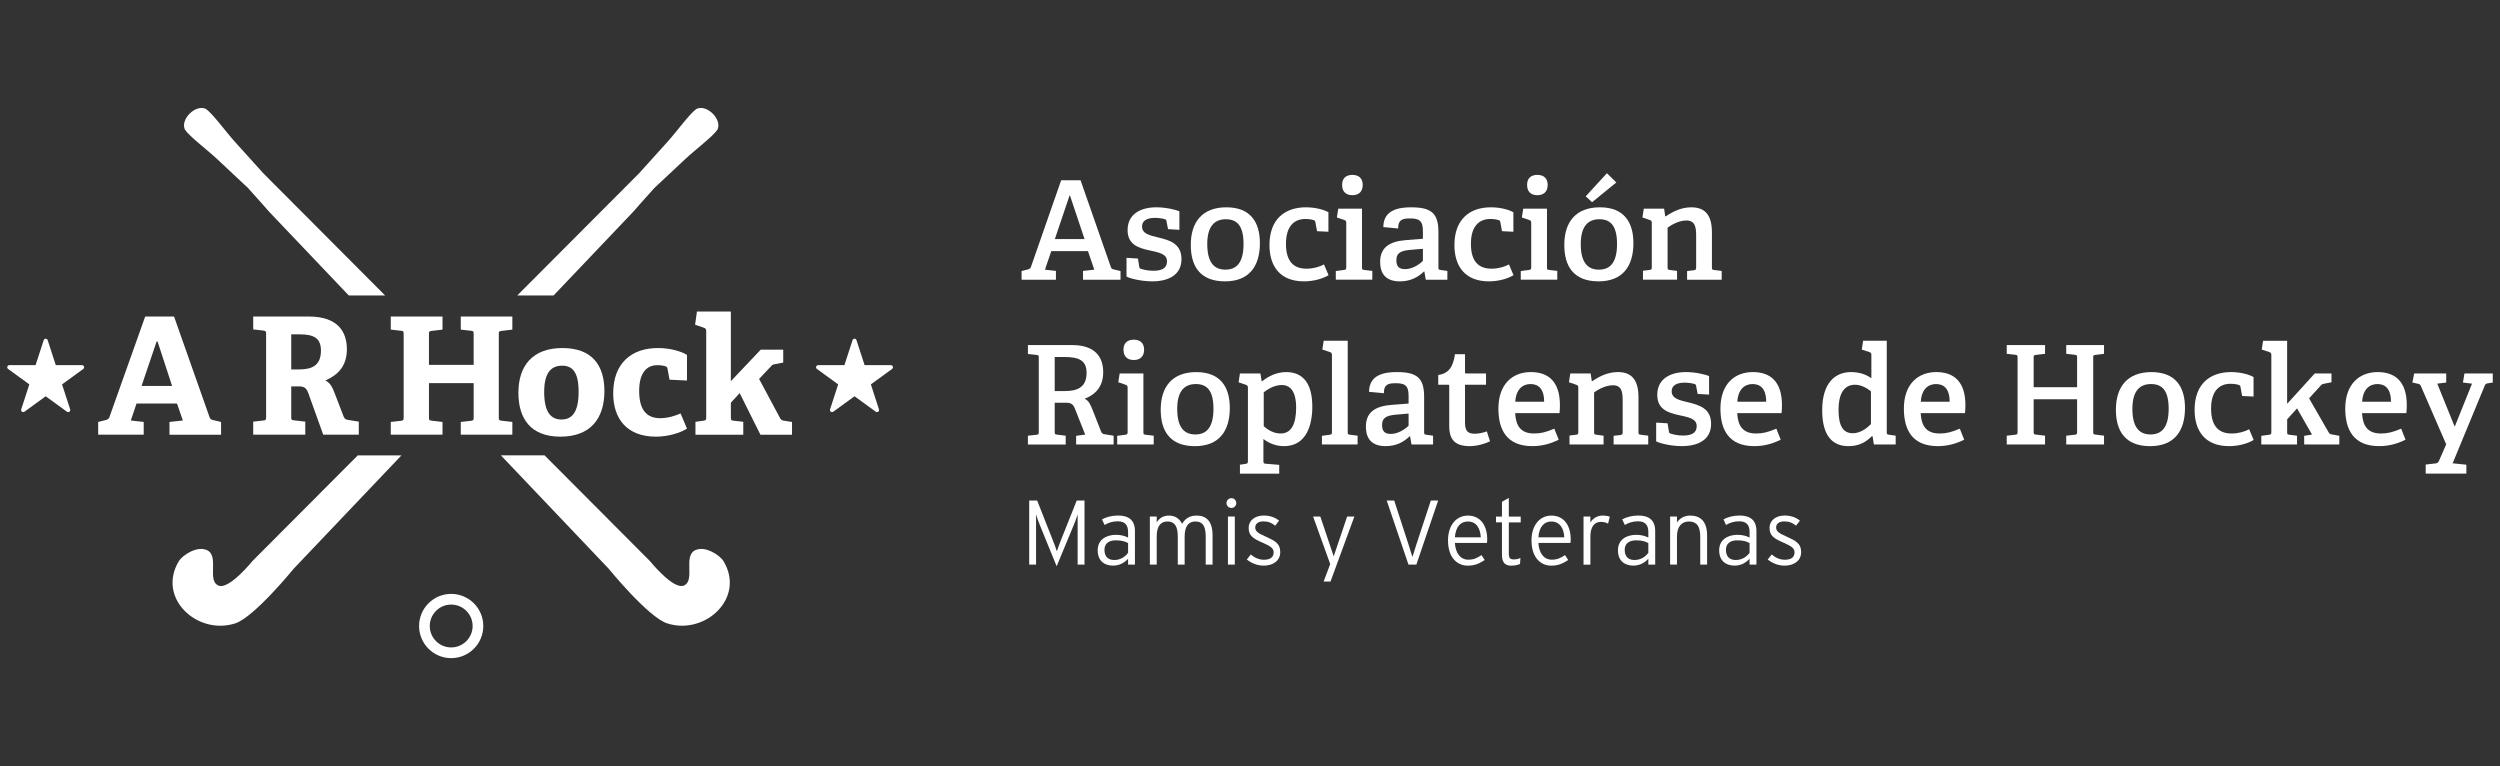 <?xml version="1.0" encoding="utf-8"?>
<!-- Generator: Adobe Illustrator 15.1.0, SVG Export Plug-In . SVG Version: 6.00 Build 0)  -->
<!DOCTYPE svg PUBLIC "-//W3C//DTD SVG 1.1//EN" "http://www.w3.org/Graphics/SVG/1.1/DTD/svg11.dtd">
<svg version="1.1" id="Layer_1" xmlns="http://www.w3.org/2000/svg" xmlns:xlink="http://www.w3.org/1999/xlink" x="0px" y="0px"
	 width="130.531px" height="40px" viewBox="0 0 130.531 40" enable-background="new 0 0 130.531 40" xml:space="preserve">
<rect x="0" y="0" width="130.531" height="40" fill="#333333" stroke="none"/>
<g>
	<g>
		<path fill="#FFFFFF" d="M23.557,34.363c-0.924,0-1.676-0.753-1.676-1.677c0-0.926,0.752-1.678,1.676-1.678
			c0.925,0,1.677,0.752,1.677,1.678C25.234,33.61,24.482,34.363,23.557,34.363z M23.557,31.566c-0.617,0-1.118,0.502-1.118,1.12
			c0,0.616,0.501,1.118,1.118,1.118c0.618,0,1.12-0.502,1.12-1.118C24.677,32.068,24.175,31.566,23.557,31.566z"/>
		<g>
			<path fill-rule="evenodd" clip-rule="evenodd" fill="#FFFFFF" d="M11.336,8.304c0.598,0.565,1.616,1.515,1.616,1.515
				c0.612,0.674,1.094,1.23,1.094,1.23l4.165,4.378h1.897L13.75,9.05c0,0-0.938-1.042-1.491-1.652
				c-0.452-0.497-1.162-1.476-1.505-1.709c-0.278-0.136-0.612,0.01-0.846,0.237c-0.23,0.23-0.384,0.561-0.254,0.841
				C9.881,7.115,10.846,7.844,11.336,8.304z"/>
			<path fill-rule="evenodd" clip-rule="evenodd" fill="#FFFFFF" d="M36.296,28.729c-0.641,0.31,0.026,1.591-0.593,1.846
				c-0.551,0.229-1.768-1.28-1.768-1.28l-5.502-5.52h-2.28l5.625,5.915c0,0,2.062,2.537,3.058,2.858
				c1.973,0.635,4.109-1.327,2.934-3.259C37.601,29.013,36.835,28.471,36.296,28.729z"/>
		</g>
		<path fill="#FFFFFF" d="M4.389,19.142c-0.015-0.045-0.057-0.076-0.104-0.076H2.913l-0.424-1.305
			c-0.014-0.045-0.056-0.076-0.104-0.076c-0.047,0-0.088,0.03-0.103,0.076l-0.425,1.305H0.486c-0.046,0-0.089,0.03-0.104,0.076
			c-0.014,0.045,0.001,0.093,0.04,0.121l1.11,0.807l-0.424,1.304c-0.015,0.044,0.001,0.094,0.04,0.123
			c0.019,0.013,0.042,0.02,0.064,0.02s0.045-0.007,0.064-0.02l1.11-0.807l1.11,0.807c0.038,0.026,0.09,0.026,0.128,0
			c0.038-0.029,0.054-0.079,0.04-0.123L3.24,20.07l1.11-0.807C4.387,19.235,4.404,19.187,4.389,19.142z"/>
		<path fill="#FFFFFF" d="M46.619,19.142c-0.015-0.045-0.056-0.076-0.103-0.076h-1.373l-0.423-1.305
			c-0.014-0.045-0.056-0.076-0.103-0.076c-0.047,0-0.089,0.03-0.104,0.076l-0.424,1.305h-1.372c-0.047,0-0.088,0.03-0.104,0.076
			c-0.014,0.045,0.001,0.093,0.04,0.121l1.11,0.807l-0.424,1.304c-0.015,0.044,0.001,0.094,0.04,0.123
			c0.02,0.013,0.042,0.02,0.064,0.02c0.022,0,0.044-0.007,0.063-0.02l1.111-0.807l1.109,0.807c0.039,0.026,0.089,0.026,0.128,0
			c0.038-0.029,0.053-0.079,0.039-0.123L45.47,20.07l1.109-0.807C46.618,19.235,46.635,19.187,46.619,19.142z"/>
		<g>
			<path fill="#FFFFFF" d="M8.849,22.696v-0.665l0.699-0.076l-0.307-0.886H7.128L6.83,21.955l0.673,0.076v0.665H5.126v-0.665
				l0.375-0.094c0.103-0.024,0.179-0.059,0.213-0.161l1.866-5.248h1.508l1.857,5.266c0.034,0.102,0.103,0.119,0.205,0.144
				l0.392,0.094v0.665H8.849z M8.227,17.832H8.176l-0.784,2.317h1.593L8.227,17.832z"/>
			<path fill="#FFFFFF" d="M16.876,22.696l-0.767-2.139c-0.102-0.289-0.213-0.383-0.502-0.383h-0.401v1.602
				c0,0.137,0.009,0.153,0.136,0.17l0.597,0.069v0.681h-2.718v-0.681l0.537-0.061c0.119-0.009,0.136-0.042,0.136-0.17v-4.354
				c0-0.127-0.018-0.153-0.136-0.17l-0.537-0.06v-0.673h2.905c1.534,0,1.985,0.818,1.985,1.704c0,0.877-0.46,1.346-1.125,1.636
				c0.247,0.119,0.358,0.323,0.494,0.682l0.469,1.218c0.068,0.128,0.127,0.146,0.255,0.162l0.529,0.086v0.681H16.876z
				 M15.598,19.289c0.613,0,1.159-0.146,1.159-0.98c0-0.656-0.367-0.853-1.125-0.853h-0.426v1.833H15.598z"/>
			<path fill="#FFFFFF" d="M24.058,22.696v-0.665l0.537-0.06c0.12-0.017,0.136-0.042,0.136-0.171v-1.796h-2.334v1.789
				c0,0.136,0.008,0.152,0.136,0.17l0.571,0.067v0.665h-2.701v-0.665l0.537-0.06c0.12-0.017,0.136-0.042,0.136-0.171V17.44
				c0-0.127-0.017-0.162-0.136-0.17l-0.537-0.06v-0.682h2.701v0.682l-0.571,0.068c-0.127,0.018-0.136,0.035-0.136,0.162v1.61h2.334
				v-1.61c0-0.127-0.017-0.162-0.136-0.17l-0.537-0.06v-0.682h2.693v0.682l-0.571,0.068c-0.128,0.018-0.136,0.035-0.136,0.162v4.354
				c0,0.136,0.008,0.152,0.136,0.17l0.571,0.067v0.665H24.058z"/>
			<path fill="#FFFFFF" d="M27.067,20.507c0-1.414,0.742-2.335,2.3-2.335c1.577,0,2.19,0.938,2.19,2.242
				c0,1.448-0.732,2.385-2.301,2.385C27.698,22.799,27.067,21.845,27.067,20.507z M30.211,20.456c0-1.006-0.306-1.363-0.86-1.363
				c-0.562,0-0.938,0.35-0.938,1.372c0,1.031,0.333,1.439,0.903,1.439C29.869,21.904,30.211,21.521,30.211,20.456z"/>
			<path fill="#FFFFFF" d="M35.869,22.381c-0.392,0.239-0.997,0.418-1.62,0.418c-1.542,0-2.232-0.963-2.232-2.259
				c0-1.592,0.971-2.368,2.335-2.368c0.665,0,1.252,0.188,1.517,0.359v1.337l-0.911-0.043l-0.104-0.562
				c-0.008-0.06-0.024-0.111-0.102-0.136c-0.102-0.034-0.264-0.06-0.435-0.06c-0.511,0-0.945,0.35-0.945,1.346
				c0,1.107,0.494,1.422,1.099,1.422c0.426,0,0.81-0.136,1.065-0.248L35.869,22.381z"/>
			<path fill="#FFFFFF" d="M39.703,22.696l-1.083-2.172l-0.46,0.502v0.768c0,0.136,0.009,0.152,0.136,0.17l0.512,0.059v0.674h-2.497
				v-0.674l0.426-0.059c0.119-0.018,0.136-0.043,0.136-0.17v-4.499c0-0.094-0.025-0.153-0.11-0.179l-0.47-0.162l0.095-0.69h1.771
				v3.639l1.559-1.645h1.176v0.673l-0.442,0.085c-0.112,0.018-0.137,0.043-0.214,0.128l-0.605,0.64l1.09,2.035
				c0.06,0.119,0.119,0.137,0.255,0.153l0.375,0.06v0.665H39.703z"/>
		</g>
		<g>
			<path fill-rule="evenodd" clip-rule="evenodd" fill="#FFFFFF" d="M28.904,15.427l4.165-4.378c0,0,0.482-0.557,1.094-1.23
				c0,0,1.019-0.95,1.617-1.515c0.488-0.46,1.454-1.188,1.681-1.537c0.13-0.281-0.022-0.611-0.253-0.841
				c-0.234-0.227-0.567-0.373-0.846-0.237c-0.344,0.233-1.053,1.212-1.505,1.709c-0.553,0.61-1.491,1.652-1.491,1.652l-6.359,6.377
				H28.904z"/>
			<path fill-rule="evenodd" clip-rule="evenodd" fill="#FFFFFF" d="M18.681,23.775l-5.502,5.52c0,0-1.216,1.509-1.768,1.28
				c-0.619-0.255,0.049-1.536-0.593-1.846c-0.54-0.259-1.305,0.283-1.474,0.561c-1.175,1.932,0.961,3.894,2.934,3.259
				c0.996-0.321,3.058-2.858,3.058-2.858l5.625-5.915H18.681z"/>
		</g>
	</g>
	<g>
		<g>
			<g>
				<path fill="#FFFFFF" d="M56.547,14.604v-0.459l0.588-0.065l-0.33-0.968h-1.916l-0.33,0.968l0.574,0.065v0.459h-1.793v-0.452
					l0.308-0.079c0.086-0.021,0.151-0.05,0.18-0.137l1.578-4.525h1.012l1.585,4.54c0.029,0.086,0.086,0.101,0.172,0.122l0.33,0.079
					v0.452H56.547z M55.865,10.207h-0.021l-0.767,2.274h1.549L55.865,10.207z"/>
				<path fill="#FFFFFF" d="M60.985,11.964l-0.079-0.416c-0.007-0.05-0.021-0.079-0.079-0.101c-0.093-0.029-0.294-0.072-0.517-0.072
					c-0.459,0-0.681,0.166-0.681,0.452c0,0.38,0.402,0.466,0.854,0.574c0.567,0.137,1.205,0.309,1.205,1.126
					c0,0.846-0.703,1.163-1.521,1.163c-0.618,0-1.219-0.166-1.349-0.252v-0.975l0.596,0.036l0.071,0.437
					c0.015,0.058,0.021,0.08,0.086,0.101c0.093,0.028,0.322,0.1,0.645,0.1c0.445,0,0.717-0.129,0.717-0.495
					c0-0.401-0.459-0.466-0.939-0.574c-0.545-0.122-1.119-0.294-1.119-1.054c0-0.868,0.725-1.19,1.499-1.19
					c0.531,0,1.034,0.136,1.205,0.207V12L60.985,11.964z"/>
				<path fill="#FFFFFF" d="M62.174,12.789c0-1.191,0.596-1.965,1.858-1.965c1.263,0,1.75,0.782,1.75,1.872
					c0,1.205-0.56,1.994-1.822,1.994C62.647,14.69,62.174,13.887,62.174,12.789z M64.928,12.739c0-0.911-0.308-1.292-0.918-1.292
					c-0.609,0-0.976,0.38-0.976,1.298c0,0.918,0.33,1.334,0.947,1.334C64.591,14.08,64.928,13.678,64.928,12.739z"/>
				<path fill="#FFFFFF" d="M69.367,14.367c-0.301,0.187-0.79,0.323-1.284,0.323c-1.255,0-1.801-0.797-1.801-1.894
					c0-1.349,0.797-1.972,1.908-1.972c0.546,0,0.983,0.15,1.17,0.258v1.018l-0.595-0.029l-0.087-0.474
					c-0.008-0.05-0.021-0.079-0.079-0.1c-0.093-0.036-0.265-0.064-0.444-0.064c-0.553,0-1.012,0.344-1.012,1.298
					c0,0.976,0.451,1.298,1.075,1.298c0.358,0,0.683-0.1,0.911-0.222L69.367,14.367z"/>
				<path fill="#FFFFFF" d="M69.745,14.604v-0.452l0.431-0.058c0.101-0.015,0.115-0.036,0.115-0.144v-2.31
					c0-0.079-0.021-0.129-0.094-0.15l-0.395-0.136l0.072-0.459h1.24v3.055c0,0.115,0.008,0.129,0.115,0.144l0.423,0.05v0.459H69.745
					z M70.613,10.192c-0.344,0-0.538-0.193-0.538-0.538c0-0.337,0.194-0.523,0.538-0.523c0.337,0,0.538,0.186,0.538,0.523
					C71.151,9.999,70.95,10.192,70.613,10.192z"/>
				<path fill="#FFFFFF" d="M74.443,14.604l-0.072-0.423l-0.021-0.007c-0.315,0.301-0.703,0.517-1.262,0.517
					c-0.904,0-1.027-0.617-1.027-1.019c0-0.717,0.445-1.061,1.32-1.133l0.912-0.073v-0.365c0-0.452-0.08-0.696-0.632-0.696
					c-0.394,0-0.66,0.029-0.66,0.524l-0.774-0.072c0-0.917,0.839-1.032,1.449-1.032c1.039,0,1.427,0.293,1.427,1.284v1.843
					c0,0.115,0.008,0.129,0.116,0.144l0.351,0.05v0.459H74.443z M74.293,12.99l-0.682,0.058c-0.539,0.05-0.703,0.201-0.703,0.545
					s0.164,0.459,0.459,0.459c0.351,0,0.71-0.215,0.926-0.431V12.99z"/>
				<path fill="#FFFFFF" d="M79.024,14.367c-0.302,0.187-0.789,0.323-1.284,0.323c-1.255,0-1.801-0.797-1.801-1.894
					c0-1.349,0.798-1.972,1.908-1.972c0.545,0,0.982,0.15,1.17,0.258v1.018l-0.595-0.029l-0.086-0.474
					c-0.008-0.05-0.022-0.079-0.079-0.1c-0.094-0.036-0.267-0.064-0.445-0.064c-0.552,0-1.012,0.344-1.012,1.298
					c0,0.976,0.452,1.298,1.076,1.298c0.358,0,0.682-0.1,0.91-0.222L79.024,14.367z"/>
				<path fill="#FFFFFF" d="M79.403,14.604v-0.452l0.43-0.058c0.101-0.015,0.115-0.036,0.115-0.144v-2.31
					c0-0.079-0.022-0.129-0.093-0.15l-0.395-0.136l0.071-0.459h1.241v3.055c0,0.115,0.007,0.129,0.115,0.144l0.422,0.05v0.459
					H79.403z M80.27,10.192c-0.345,0-0.537-0.193-0.537-0.538c0-0.337,0.192-0.523,0.537-0.523c0.337,0,0.538,0.186,0.538,0.523
					C80.808,9.999,80.607,10.192,80.27,10.192z"/>
				<path fill="#FFFFFF" d="M81.676,12.789c0-1.191,0.596-1.965,1.858-1.965c1.262,0,1.75,0.782,1.75,1.872
					c0,1.205-0.56,1.994-1.822,1.994C82.149,14.69,81.676,13.887,81.676,12.789z M84.429,12.739c0-0.911-0.309-1.292-0.918-1.292
					s-0.976,0.38-0.976,1.298c0,0.918,0.33,1.334,0.947,1.334C84.093,14.08,84.429,13.678,84.429,12.739z M83.124,10.559
					l-0.329-0.309L83.9,9.045l0.493,0.481L83.124,10.559z"/>
				<path fill="#FFFFFF" d="M88.087,14.604v-0.452l0.358-0.043c0.102-0.014,0.115-0.057,0.115-0.144v-1.664
					c0-0.43-0.051-0.789-0.509-0.789c-0.367,0-0.747,0.201-0.982,0.373v2.066c0,0.115,0.006,0.129,0.114,0.144l0.38,0.05v0.459
					h-1.779v-0.467l0.345-0.042c0.101-0.015,0.115-0.036,0.115-0.144v-2.31c0-0.079-0.022-0.129-0.094-0.15l-0.394-0.136l0.07-0.459
					h1.062l0.057,0.394l0.029,0.008c0.401-0.272,0.825-0.473,1.342-0.473c0.773,0,1.068,0.487,1.068,1.312v1.815
					c0,0.115,0.007,0.129,0.114,0.144l0.395,0.05v0.459H88.087z"/>
				<path fill="#FFFFFF" d="M56.188,23.207v-0.452l0.473-0.064l-0.538-1.355c-0.086-0.223-0.201-0.308-0.444-0.308h-0.61v1.52
					c0,0.116,0.007,0.13,0.115,0.144l0.458,0.058v0.459H53.67v-0.459l0.452-0.05c0.101-0.015,0.115-0.035,0.115-0.144v-3.88
					c0-0.108-0.014-0.137-0.115-0.144l-0.452-0.05v-0.466h2.296c1.291,0,1.635,0.703,1.635,1.42c0,0.753-0.402,1.162-0.969,1.384
					c0.223,0.107,0.294,0.28,0.431,0.624l0.43,1.096c0.057,0.108,0.108,0.124,0.215,0.138l0.438,0.071v0.459H56.188z M55.6,20.418
					c0.609,0,1.133-0.166,1.133-0.947c0-0.66-0.401-0.832-1.183-0.832h-0.481v1.779H55.6z"/>
				<path fill="#FFFFFF" d="M58.331,23.207v-0.452l0.43-0.057c0.1-0.015,0.115-0.035,0.115-0.144v-2.31
					c0-0.078-0.021-0.129-0.093-0.15l-0.395-0.136L58.46,19.5h1.24v3.055c0,0.114,0.008,0.129,0.115,0.144l0.423,0.05v0.459H58.331z
					 M59.199,18.797c-0.345,0-0.539-0.194-0.539-0.539c0-0.337,0.194-0.523,0.539-0.523c0.336,0,0.538,0.186,0.538,0.523
					C59.737,18.603,59.535,18.797,59.199,18.797z"/>
				<path fill="#FFFFFF" d="M60.603,21.393c0-1.19,0.595-1.965,1.858-1.965c1.262,0,1.75,0.782,1.75,1.873
					c0,1.204-0.56,1.994-1.822,1.994C61.077,23.294,60.603,22.49,60.603,21.393z M63.358,21.343c0-0.911-0.308-1.291-0.918-1.291
					c-0.609,0-0.975,0.38-0.975,1.299c0,0.918,0.33,1.333,0.947,1.333C63.021,22.684,63.358,22.281,63.358,21.343z"/>
				<path fill="#FFFFFF" d="M64.74,24.729v-0.466l0.295-0.043c0.1-0.016,0.122-0.037,0.122-0.151v-3.823
					c0-0.078-0.021-0.122-0.093-0.15l-0.395-0.136L64.74,19.5h1.069l0.064,0.402l0.022,0.007c0.344-0.273,0.768-0.481,1.262-0.481
					c0.811,0,1.362,0.51,1.362,1.808c0,0.925-0.294,2.059-1.478,2.059c-0.395,0-0.768-0.137-1.075-0.373v1.147
					c0,0.114,0.015,0.136,0.122,0.144l0.703,0.058v0.459H64.74z M65.982,22.253c0.215,0.194,0.523,0.381,0.882,0.381
					c0.574,0,0.811-0.524,0.811-1.349c0-0.882-0.33-1.183-0.753-1.183c-0.388,0-0.761,0.236-0.939,0.38V22.253z"/>
				<path fill="#FFFFFF" d="M69.021,23.207v-0.452l0.409-0.057c0.101-0.015,0.114-0.035,0.114-0.144v-4.017
					c0-0.079-0.021-0.129-0.094-0.15l-0.408-0.136l0.072-0.459h1.254v4.762c0,0.114,0.008,0.129,0.116,0.144l0.4,0.05v0.459H69.021z
					"/>
				<path fill="#FFFFFF" d="M73.697,23.207l-0.072-0.422l-0.021-0.008c-0.315,0.301-0.702,0.517-1.262,0.517
					c-0.904,0-1.025-0.617-1.025-1.019c0-0.718,0.443-1.062,1.319-1.133l0.91-0.072v-0.366c0-0.452-0.078-0.695-0.63-0.695
					c-0.396,0-0.661,0.028-0.661,0.523l-0.773-0.071c0-0.918,0.838-1.034,1.447-1.034c1.04,0,1.428,0.295,1.428,1.284v1.844
					c0,0.114,0.007,0.129,0.115,0.144l0.352,0.05v0.459H73.697z M73.546,21.593l-0.681,0.059c-0.539,0.05-0.704,0.2-0.704,0.544
					s0.165,0.46,0.459,0.46c0.352,0,0.711-0.216,0.926-0.43V21.593z"/>
				<path fill="#FFFFFF" d="M77.798,23.043c-0.294,0.136-0.682,0.251-1.061,0.251c-0.754,0-1.069-0.33-1.069-1.041V20.16
					c0-0.043,0-0.072-0.057-0.072h-0.517v-0.51c0.559-0.071,0.781-0.452,0.874-1.083h0.524v0.932c0,0.051,0,0.072,0.057,0.072h1.04
					v0.588h-1.097v1.95c0,0.444,0.114,0.609,0.515,0.609c0.216,0,0.438-0.058,0.625-0.121L77.798,23.043z"/>
				<path fill="#FFFFFF" d="M81.384,22.956c-0.395,0.201-0.854,0.338-1.378,0.338c-1.334,0-1.771-0.854-1.771-1.959
					c0-1.297,0.753-1.908,1.691-1.908c0.904,0,1.521,0.481,1.521,1.728c0,0.095-0.007,0.28-0.021,0.417h-2.317
					c0.036,0.666,0.295,1.062,0.99,1.062c0.352,0,0.624-0.071,1.055-0.252L81.384,22.956z M80.623,20.977
					c0-0.703-0.322-0.925-0.71-0.925c-0.408,0-0.76,0.272-0.797,0.925H80.623z"/>
				<path fill="#FFFFFF" d="M84.25,23.207v-0.452l0.359-0.042c0.101-0.015,0.115-0.058,0.115-0.144v-1.665
					c0-0.43-0.05-0.788-0.51-0.788c-0.365,0-0.746,0.201-0.982,0.373v2.065c0,0.114,0.008,0.129,0.114,0.144l0.381,0.05v0.459
					h-1.779v-0.466l0.345-0.043c0.1-0.015,0.114-0.035,0.114-0.144v-2.31c0-0.078-0.022-0.129-0.093-0.15l-0.395-0.136l0.071-0.459
					h1.062l0.058,0.395l0.029,0.007c0.401-0.272,0.824-0.474,1.341-0.474c0.773,0,1.069,0.488,1.069,1.313v1.814
					c0,0.114,0.006,0.129,0.113,0.144l0.396,0.05v0.459H84.25z"/>
				<path fill="#FFFFFF" d="M88.638,20.568l-0.079-0.416c-0.008-0.05-0.021-0.079-0.079-0.101c-0.094-0.029-0.294-0.072-0.517-0.072
					c-0.458,0-0.681,0.165-0.681,0.452c0,0.379,0.401,0.465,0.854,0.573c0.566,0.138,1.205,0.309,1.205,1.126
					c0,0.847-0.703,1.163-1.521,1.163c-0.617,0-1.219-0.165-1.348-0.251v-0.976l0.596,0.036l0.071,0.436
					c0.015,0.059,0.021,0.081,0.086,0.101c0.094,0.029,0.323,0.102,0.646,0.102c0.445,0,0.718-0.129,0.718-0.495
					c0-0.401-0.46-0.466-0.939-0.574c-0.546-0.121-1.12-0.294-1.12-1.054c0-0.868,0.725-1.191,1.499-1.191
					c0.531,0,1.034,0.137,1.206,0.208v0.968L88.638,20.568z"/>
				<path fill="#FFFFFF" d="M92.975,22.956c-0.393,0.201-0.853,0.338-1.376,0.338c-1.334,0-1.771-0.854-1.771-1.959
					c0-1.297,0.753-1.908,1.693-1.908c0.902,0,1.52,0.481,1.52,1.728c0,0.095-0.007,0.28-0.021,0.417h-2.316
					c0.035,0.666,0.293,1.062,0.989,1.062c0.352,0,0.624-0.071,1.055-0.252L92.975,22.956z M92.217,20.977
					c0-0.703-0.323-0.925-0.711-0.925c-0.408,0-0.76,0.272-0.795,0.925H92.217z"/>
				<path fill="#FFFFFF" d="M97.838,23.207l-0.064-0.422l-0.043-0.008c-0.315,0.315-0.675,0.517-1.22,0.517
					c-0.824,0-1.37-0.531-1.37-1.873c0-1.427,0.675-1.994,1.507-1.994c0.43,0,0.789,0.123,1.061,0.323v-1.219
					c0-0.072-0.021-0.122-0.092-0.144l-0.409-0.136l0.07-0.459h1.234v4.762c0,0.114,0.008,0.129,0.115,0.144l0.351,0.05v0.459
					H97.838z M97.687,20.432c-0.208-0.172-0.517-0.344-0.832-0.344c-0.617,0-0.861,0.545-0.861,1.312c0,0.881,0.266,1.22,0.747,1.22
					c0.351,0,0.695-0.216,0.946-0.481V20.432z"/>
				<path fill="#FFFFFF" d="M102.555,22.956c-0.395,0.201-0.854,0.338-1.378,0.338c-1.333,0-1.771-0.854-1.771-1.959
					c0-1.297,0.753-1.908,1.692-1.908c0.903,0,1.521,0.481,1.521,1.728c0,0.095-0.007,0.28-0.021,0.417h-2.316
					c0.036,0.666,0.294,1.062,0.989,1.062c0.352,0,0.624-0.071,1.055-0.252L102.555,22.956z M101.796,20.977
					c0-0.703-0.323-0.925-0.71-0.925c-0.409,0-0.761,0.272-0.796,0.925H101.796z"/>
				<path fill="#FFFFFF" d="M107.883,23.207v-0.459l0.452-0.05c0.1-0.015,0.115-0.035,0.115-0.144v-1.707h-2.268v1.699
					c0,0.116,0.008,0.13,0.114,0.144l0.481,0.058v0.459h-2.001v-0.459l0.452-0.05c0.101-0.015,0.114-0.035,0.114-0.144v-3.887
					c0-0.108-0.014-0.136-0.114-0.143l-0.452-0.05v-0.459h2.001v0.459l-0.481,0.057c-0.106,0.014-0.114,0.028-0.114,0.136v1.549
					h2.268v-1.549c0-0.108-0.016-0.136-0.115-0.143l-0.452-0.05v-0.459h1.973v0.459l-0.452,0.057
					c-0.107,0.014-0.113,0.028-0.113,0.136v3.879c0,0.116,0.006,0.13,0.113,0.144l0.452,0.058v0.459H107.883z"/>
				<path fill="#FFFFFF" d="M110.476,21.393c0-1.19,0.596-1.965,1.857-1.965c1.264,0,1.751,0.782,1.751,1.873
					c0,1.204-0.56,1.994-1.821,1.994C110.95,23.294,110.476,22.49,110.476,21.393z M113.231,21.343c0-0.911-0.308-1.291-0.918-1.291
					c-0.609,0-0.976,0.38-0.976,1.299c0,0.918,0.33,1.333,0.946,1.333C112.893,22.684,113.231,22.281,113.231,21.343z"/>
				<path fill="#FFFFFF" d="M117.669,22.971c-0.301,0.187-0.788,0.323-1.283,0.323c-1.255,0-1.801-0.797-1.801-1.894
					c0-1.349,0.797-1.973,1.909-1.973c0.545,0,0.982,0.151,1.169,0.259v1.018l-0.596-0.028l-0.087-0.473
					c-0.006-0.05-0.021-0.08-0.078-0.101c-0.093-0.036-0.266-0.064-0.444-0.064c-0.553,0-1.012,0.344-1.012,1.297
					c0,0.977,0.452,1.299,1.075,1.299c0.359,0,0.682-0.101,0.912-0.223L117.669,22.971z"/>
				<path fill="#FFFFFF" d="M120.307,23.207v-0.452l0.409-0.064l-0.782-1.369l-0.516,0.573v0.66c0,0.114,0.007,0.129,0.114,0.144
					l0.401,0.05v0.459h-1.865v-0.452l0.41-0.057c0.1-0.015,0.114-0.035,0.114-0.144v-4.017c0-0.079-0.021-0.129-0.094-0.15
					l-0.407-0.136l0.07-0.459h1.256v3.292l1.441-1.585h0.875v0.459l-0.395,0.079c-0.094,0.014-0.115,0.036-0.179,0.107l-0.596,0.652
					l1.018,1.772c0.058,0.094,0.094,0.107,0.216,0.121l0.345,0.064v0.452H120.307z"/>
				<path fill="#FFFFFF" d="M125.599,22.956c-0.394,0.201-0.854,0.338-1.377,0.338c-1.334,0-1.771-0.854-1.771-1.959
					c0-1.297,0.753-1.908,1.692-1.908c0.903,0,1.521,0.481,1.521,1.728c0,0.095-0.007,0.28-0.021,0.417h-2.316
					c0.036,0.666,0.294,1.062,0.989,1.062c0.352,0,0.624-0.071,1.055-0.252L125.599,22.956z M124.839,20.977
					c0-0.703-0.322-0.925-0.709-0.925c-0.409,0-0.761,0.272-0.797,0.925H124.839z"/>
				<path fill="#FFFFFF" d="M126.651,24.729v-0.474l0.511-0.058c0.122-0.015,0.144-0.057,0.193-0.157l0.367-0.841l-1.321-3.04
					c-0.036-0.086-0.063-0.101-0.15-0.122l-0.294-0.064l0.093-0.474h1.673v0.474l-0.467,0.058l0.896,2.215h0.028l0.89-2.215
					l-0.474-0.058l0.079-0.474h1.478v0.474l-0.237,0.036c-0.094,0.014-0.145,0.035-0.18,0.122l-1.678,4.059l0.717,0.073v0.466
					H126.651z"/>
			</g>
		</g>
		<g>
			<g>
				<g>
					<path fill="#FFFFFF" d="M56.266,29.48v-2.624c-0.034,0.128-0.129,0.377-0.201,0.554l-0.895,2.156l-0.879-2.156
						c-0.071-0.172-0.163-0.426-0.196-0.554v2.624h-0.358v-3.346h0.416l0.789,2.002c0.081,0.201,0.201,0.512,0.239,0.65
						c0.043-0.144,0.163-0.454,0.239-0.65l0.798-2.002h0.406v3.346H56.266z"/>
					<path fill="#FFFFFF" d="M58.9,29.48v-0.306c-0.176,0.19-0.426,0.358-0.784,0.358c-0.392,0-0.803-0.195-0.803-0.804
						c0-0.564,0.464-0.804,0.96-0.804c0.253,0,0.479,0.063,0.626,0.144v-0.296c0-0.373-0.176-0.554-0.545-0.554
						c-0.262,0-0.477,0.072-0.683,0.19l-0.134-0.291c0.22-0.12,0.516-0.2,0.841-0.2c0.54,0,0.88,0.228,0.88,0.812v1.75H58.9z
						 M58.9,28.356c-0.163-0.091-0.339-0.144-0.646-0.144c-0.368,0-0.588,0.178-0.588,0.492c0,0.374,0.206,0.535,0.512,0.535
						c0.325,0,0.568-0.166,0.722-0.377V28.356z"/>
					<path fill="#FFFFFF" d="M62.953,29.48v-1.469c0-0.571-0.177-0.783-0.541-0.783c-0.339,0-0.559,0.229-0.559,0.783v1.469h-0.358
						v-1.469c0-0.571-0.191-0.783-0.54-0.783c-0.344,0-0.56,0.229-0.56,0.783v1.469h-0.358v-2.51h0.358v0.306
						c0.129-0.215,0.34-0.357,0.636-0.357c0.354,0,0.569,0.19,0.688,0.43c0.148-0.239,0.354-0.43,0.76-0.43
						c0.511,0,0.832,0.301,0.832,1.032v1.529H62.953z"/>
					<path fill="#FFFFFF" d="M64.301,26.522c-0.148,0-0.263-0.116-0.263-0.253c0-0.145,0.115-0.259,0.263-0.259
						c0.134,0,0.249,0.114,0.249,0.259C64.549,26.406,64.434,26.522,64.301,26.522z M64.114,29.48v-2.51h0.359v2.51H64.114z"/>
					<path fill="#FFFFFF" d="M65.984,29.533c-0.345,0-0.646-0.13-0.885-0.32l0.21-0.263c0.201,0.177,0.435,0.276,0.684,0.276
						c0.345,0,0.507-0.143,0.507-0.388c0-0.205-0.147-0.319-0.594-0.511c-0.501-0.216-0.711-0.368-0.711-0.77
						c0-0.382,0.33-0.64,0.785-0.64c0.344,0,0.611,0.109,0.803,0.267l-0.201,0.263c-0.196-0.153-0.358-0.224-0.626-0.224
						c-0.263,0-0.416,0.129-0.416,0.31c0,0.212,0.129,0.298,0.555,0.488c0.474,0.215,0.75,0.354,0.75,0.804
						C66.844,29.317,66.418,29.533,65.984,29.533z"/>
					<path fill="#FFFFFF" d="M69.469,30.363H69.11l0.344-0.912l-0.894-2.48h0.377l0.612,1.82l0.087,0.259l0.085-0.254l0.616-1.825
						h0.377L69.469,30.363z"/>
					<path fill="#FFFFFF" d="M73.951,29.48H73.54l-1.136-3.346h0.391l0.745,2.289c0.067,0.2,0.173,0.54,0.206,0.66
						c0.034-0.12,0.147-0.474,0.211-0.669l0.75-2.28h0.383L73.951,29.48z"/>
					<path fill="#FFFFFF" d="M77.636,28.348h-1.673c0.034,0.534,0.287,0.874,0.697,0.874c0.293,0,0.465-0.087,0.693-0.239
						l0.168,0.258c-0.302,0.192-0.521,0.293-0.899,0.293c-0.458,0-1.018-0.335-1.018-1.32c0-0.798,0.44-1.294,1.038-1.294
						c0.654,0,1.009,0.516,1.009,1.232C77.652,28.237,77.647,28.29,77.636,28.348z M76.638,27.229c-0.373,0-0.632,0.268-0.675,0.827
						h1.353C77.288,27.568,77.078,27.229,76.638,27.229z"/>
					<path fill="#FFFFFF" d="M78.779,27.271v1.636c0,0.225,0.062,0.301,0.254,0.301c0.143,0,0.237-0.024,0.354-0.073l-0.024,0.311
						c-0.139,0.059-0.272,0.088-0.463,0.088c-0.311,0-0.479-0.153-0.479-0.569v-1.692H78.11v-0.301h0.311v-0.774l0.358-0.2v0.975
						H79.4v0.301H78.779z"/>
					<path fill="#FFFFFF" d="M81.996,28.348h-1.673c0.033,0.534,0.286,0.874,0.697,0.874c0.292,0,0.464-0.087,0.694-0.239
						l0.166,0.258c-0.301,0.192-0.521,0.293-0.897,0.293c-0.459,0-1.019-0.335-1.019-1.32c0-0.798,0.439-1.294,1.036-1.294
						c0.656,0,1.01,0.516,1.01,1.232C82.01,28.237,82.006,28.29,81.996,28.348z M80.997,27.229c-0.372,0-0.631,0.268-0.674,0.827
						h1.353C81.647,27.568,81.436,27.229,80.997,27.229z"/>
					<path fill="#FFFFFF" d="M83.961,27.344c-0.1-0.058-0.21-0.096-0.378-0.096c-0.349,0-0.545,0.281-0.545,0.76v1.473H82.68v-2.51
						h0.357v0.311c0.115-0.2,0.354-0.362,0.622-0.362c0.187,0,0.306,0.022,0.392,0.062L83.961,27.344z"/>
					<path fill="#FFFFFF" d="M86.064,29.48v-0.306c-0.177,0.19-0.425,0.358-0.784,0.358c-0.392,0-0.803-0.195-0.803-0.804
						c0-0.564,0.464-0.804,0.96-0.804c0.254,0,0.478,0.063,0.627,0.144v-0.296c0-0.373-0.177-0.554-0.546-0.554
						c-0.263,0-0.478,0.072-0.683,0.19l-0.135-0.291c0.221-0.12,0.517-0.2,0.843-0.2c0.539,0,0.879,0.228,0.879,0.812v1.75H86.064z
						 M86.064,28.356c-0.163-0.091-0.34-0.144-0.646-0.144c-0.368,0-0.588,0.178-0.588,0.492c0,0.374,0.205,0.535,0.511,0.535
						c0.325,0,0.569-0.166,0.723-0.377V28.356z"/>
					<path fill="#FFFFFF" d="M88.774,29.48v-1.469c0-0.539-0.191-0.783-0.593-0.783c-0.349,0-0.622,0.234-0.622,0.783v1.469h-0.358
						v-2.51h0.358v0.306c0.144-0.21,0.379-0.357,0.693-0.357c0.53,0,0.88,0.31,0.88,1.032v1.529H88.774z"/>
					<path fill="#FFFFFF" d="M91.35,29.48v-0.306c-0.177,0.19-0.425,0.358-0.784,0.358c-0.393,0-0.804-0.195-0.804-0.804
						c0-0.564,0.465-0.804,0.962-0.804c0.253,0,0.478,0.063,0.626,0.144v-0.296c0-0.373-0.177-0.554-0.546-0.554
						c-0.263,0-0.478,0.072-0.684,0.19l-0.133-0.291c0.22-0.12,0.516-0.2,0.841-0.2c0.54,0,0.88,0.228,0.88,0.812v1.75H91.35z
						 M91.35,28.356c-0.163-0.091-0.34-0.144-0.646-0.144c-0.368,0-0.589,0.178-0.589,0.492c0,0.374,0.206,0.535,0.513,0.535
						c0.324,0,0.567-0.166,0.722-0.377V28.356z"/>
					<path fill="#FFFFFF" d="M93.18,29.533c-0.344,0-0.645-0.13-0.884-0.32l0.21-0.263c0.202,0.177,0.435,0.276,0.684,0.276
						c0.346,0,0.507-0.143,0.507-0.388c0-0.205-0.148-0.319-0.593-0.511c-0.502-0.216-0.712-0.368-0.712-0.77
						c0-0.382,0.329-0.64,0.784-0.64c0.344,0,0.612,0.109,0.803,0.267l-0.201,0.263c-0.195-0.153-0.358-0.224-0.627-0.224
						c-0.263,0-0.415,0.129-0.415,0.31c0,0.212,0.13,0.298,0.554,0.488c0.474,0.215,0.752,0.354,0.752,0.804
						C94.042,29.317,93.616,29.533,93.18,29.533z"/>
				</g>
			</g>
		</g>
	</g>
</g>
</svg>
